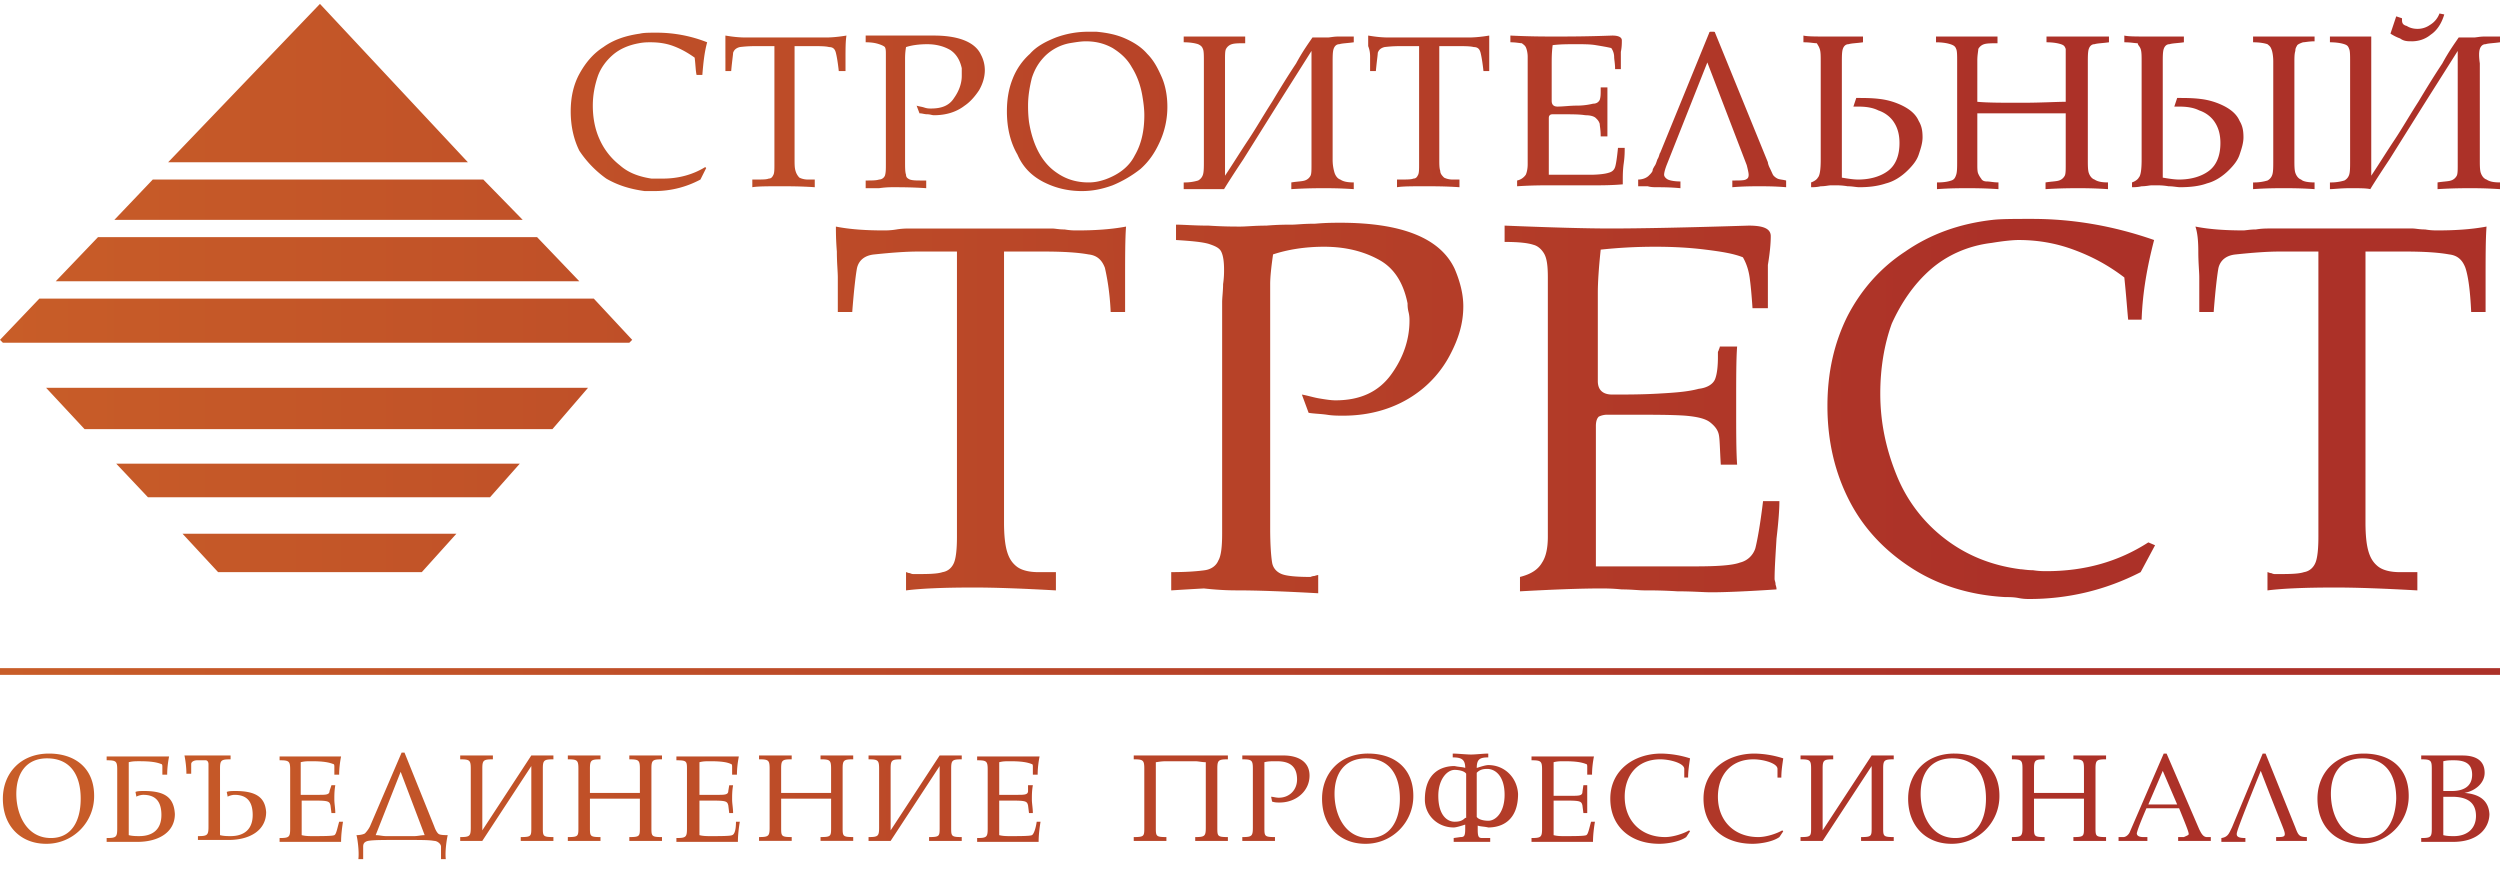 <svg width="152" height="53" fill="none" xmlns="http://www.w3.org/2000/svg"><g clip-path="url(#a)"><path d="M63.44 15.294c1.227 0 2.103.058 2.746.175.525.058.818.35.993.817.117.525.293 1.4.35 2.684h.877v-1.75c0-1.576 0-2.685.058-3.444-.935.175-1.928.234-2.98.234-.174 0-.408 0-.758-.059-.35 0-.585-.058-.76-.058h-8.645c-.176 0-.468 0-.818.058-.35.059-.643.059-.76.059-1.051 0-2.044-.059-2.92-.234 0 .292 0 .817.058 1.518 0 .7.058 1.225.058 1.575v2.101h.877c.116-1.517.233-2.392.292-2.684.116-.467.467-.759 1.051-.817 1.11-.117 1.986-.175 2.629-.175h2.395v17.333c0 .759-.059 1.284-.175 1.576-.117.291-.35.525-.701.583-.35.117-.935.117-1.753.117-.058 0-.117 0-.233-.058-.117 0-.176-.059-.234-.059v1.11c.934-.118 2.278-.176 4.147-.176 1.227 0 2.863.058 4.966.175v-1.109h-1.052c-.584 0-1.051-.116-1.343-.35-.292-.233-.468-.525-.584-.934-.117-.408-.176-.992-.176-1.75V15.293h2.395Zm-26.58-4.436c.702.409 1.461.642 2.337.759h.585c.993 0 1.927-.234 2.804-.7l.35-.7-.058-.06c-.76.468-1.636.701-2.57.701h-.701c-.76-.117-1.403-.35-1.928-.817a4.115 4.115 0 0 1-1.227-1.576c-.292-.642-.409-1.342-.409-2.042 0-.642.117-1.226.292-1.751.175-.525.526-.992.935-1.343.409-.35.934-.583 1.577-.7.292-.058.526-.058.701-.058.467 0 .935.058 1.402.233.467.175.876.409 1.285.7.059.467.059.818.117 1.051h.35c.059-.7.117-1.342.293-1.984a8.314 8.314 0 0 0-3.096-.584c-.41 0-.76 0-.994.059-.817.116-1.577.35-2.22.817-.642.408-1.11.992-1.46 1.634-.35.642-.526 1.4-.526 2.276 0 .875.176 1.692.526 2.393a6.46 6.46 0 0 0 1.636 1.692Zm80.499 5.544c.993-.875 2.278-1.459 3.739-1.634.7-.116 1.285-.175 1.635-.175 1.11 0 2.22.175 3.33.584 1.11.408 2.103.934 3.096 1.692.117 1.11.175 1.985.234 2.568h.818c.058-1.692.35-3.268.759-4.844-2.512-.875-4.966-1.284-7.419-1.284-1.051 0-1.869 0-2.395.059-2.045.233-3.797.875-5.316 1.926-1.519.992-2.687 2.334-3.505 3.91-.818 1.634-1.227 3.443-1.227 5.486 0 2.16.468 4.085 1.344 5.777.876 1.693 2.162 3.035 3.797 4.086 1.636 1.05 3.564 1.634 5.667 1.75.233 0 .525 0 .817.059.293.058.526.058.643.058 2.336 0 4.615-.525 6.776-1.634l.876-1.634-.408-.175c-1.812 1.167-3.856 1.75-6.193 1.75-.175 0-.467 0-.818-.057-.35 0-.642-.059-.759-.059-1.811-.233-3.33-.875-4.615-1.867a9.175 9.175 0 0 1-2.921-3.852c-.642-1.576-.993-3.21-.993-4.961 0-1.517.234-2.976.701-4.26.585-1.284 1.344-2.393 2.337-3.269Zm-64.784-5.019h-.701.701Zm1.694 0c.467 0 1.168 0 2.045.059v-.467h-.234c-.35 0-.584 0-.76-.059-.116-.058-.233-.116-.233-.291-.059-.175-.059-.409-.059-.876V3.621c0-.175 0-.408.059-.758.35-.117.818-.175 1.285-.175.526 0 .993.116 1.402.35.35.233.584.583.701 1.109v.466c0 .467-.175.934-.467 1.343-.292.467-.76.642-1.402.642-.117 0-.234 0-.41-.059-.174-.058-.291-.058-.467-.116l.176.467c.175 0 .292.058.467.058.175 0 .292.058.409.058.701 0 1.343-.175 1.87-.583.35-.234.642-.584.875-.934.234-.409.351-.817.351-1.226a2 2 0 0 0-.234-.934c-.35-.758-1.343-1.167-2.862-1.167h-4.148v.409c.41 0 .643.058.818.116.175.059.292.117.35.176.06.116.06.233.06.466v6.654c0 .291 0 .525-.06.7a.394.394 0 0 1-.35.233c-.175.059-.467.059-.818.059v.467h.818c.41-.059.701-.059.818-.059ZM19.453.236l-9.23 9.63h18.226L19.453.236Zm18.81 20.602.175-.175-2.337-2.51H2.395L0 20.663l.175.175h38.088ZM146.625 2.512c.41 0 .818-.116 1.169-.408.351-.234.643-.642.818-1.226L148.32.82a1.361 1.361 0 0 1-.585.7 1.283 1.283 0 0 1-.759.234c-.234 0-.467-.059-.642-.175-.234-.059-.292-.175-.292-.35V1.111l-.351-.117-.351 1.05c.176.117.41.234.585.292.233.175.467.175.7.175ZM31.603 28.192H7.068l1.928 2.042h20.797l1.81-2.043Zm-2.22-17.276H9.289l-2.336 2.452h24.827l-2.395-2.452Zm-3.738 23.87 2.103-2.334H11.099l2.162 2.334h12.384Zm7.01-20.368H5.958l-2.57 2.685h31.837l-2.57-2.685Zm11.45-10.913v.817h.35c.058-.642.117-.993.117-1.11.058-.174.175-.291.409-.35.467-.058.818-.058 1.11-.058h.993v7.179c0 .291 0 .525-.059.642-.058.116-.117.233-.292.233-.117.058-.409.058-.76.058h-.233v.467c.35-.058.935-.058 1.753-.058.526 0 1.168 0 2.044.058v-.466h-.409c-.233 0-.409-.059-.525-.117a.941.941 0 0 1-.234-.409c-.058-.175-.059-.408-.059-.7V2.804h.994c.525 0 .876 0 1.11.059.233 0 .35.116.408.35.059.233.117.583.176 1.109h.409v-.7c0-.643 0-1.11.058-1.46-.35.059-.818.117-1.227.117H45.331c-.467 0-.876-.058-1.227-.117v1.342Zm86.047-.526c.059.175.059.409.059.817v5.895c0 .642-.059.992-.176 1.109-.058.116-.233.233-.409.291v.292c.117 0 .351 0 .585-.058.292 0 .467-.058.642-.058h.234c.175 0 .409 0 .759.058.292 0 .526.058.701.058.584 0 1.169-.058 1.636-.233.467-.117.934-.409 1.344-.817.292-.292.525-.584.642-.934.117-.35.234-.7.234-1.05 0-.409-.058-.7-.234-.993-.175-.408-.526-.7-.993-.933a4.25 4.25 0 0 0-1.402-.409c-.468-.058-.935-.058-1.402-.058l-.175.525h.292c.467 0 .876.058 1.227.233.35.117.701.35.934.7.234.351.351.76.351 1.285 0 .758-.234 1.342-.701 1.692-.468.35-1.11.525-1.811.525-.292 0-.643-.058-.993-.116V3.855c0-.409 0-.7.058-.876.059-.175.175-.292.351-.292.175-.058.467-.058.876-.116v-.35h-2.103c-.76 0-1.285 0-1.519-.059v.409c.409 0 .643.058.818.058 0 .117.117.175.175.35Zm-37.386-.116c.058.116.117.35.117.583v6.537c0 .291-.059.525-.117.642a.851.851 0 0 1-.526.35v.35c.876-.058 1.577-.058 2.044-.058h2.746c.35 0 .934 0 1.635-.059v-.233c0-.292.001-.642.059-1.05.058-.41.058-.701.058-.934h-.408c-.059.583-.117.992-.176 1.167-.058.175-.175.292-.408.35-.176.058-.585.117-1.11.117h-2.512V7.24c0-.117 0-.175.058-.234.058-.058.117-.058.234-.058h.467c.642 0 1.11 0 1.46.058.292 0 .526.059.643.175.117.117.175.175.234.35 0 .117.058.35.058.76h.409V5.312h-.409v.176c0 .233 0 .408-.058.583-.059.117-.175.234-.41.234a4.193 4.193 0 0 1-.992.117c-.41 0-.818.058-1.168.058-.234 0-.351-.117-.351-.35V3.855c0-.292 0-.642.058-1.11.468-.058.935-.058 1.402-.058.468 0 .876 0 1.227.059.35.058.7.117.934.175a.94.94 0 0 1 .176.525c0 .175.058.409.058.759h.35v-1.05c.06-.292.06-.526.06-.7 0-.176-.176-.293-.585-.293-1.577.059-2.687.059-3.505.059-.584 0-1.519 0-2.687-.059v.409c.35 0 .584.058.7.058.06.058.176.117.234.234Zm7.944 8.52c.35 0 .818 0 1.461.059v-.409c-.351 0-.643-.058-.76-.117-.117-.058-.233-.175-.233-.291 0-.117.058-.35.175-.642l2.453-6.187 2.396 6.245c.058.233.116.467.116.584 0 .175-.058.233-.175.291-.117.059-.409.059-.818.059v.408c.701-.058 1.285-.058 1.636-.058s.934 0 1.636.058v-.408c-.235-.059-.41-.059-.526-.117a.8.8 0 0 1-.234-.175c-.058-.058-.117-.233-.234-.467-.116-.233-.116-.35-.116-.35l-3.213-7.879c0-.058-.059-.058-.175-.058-.118 0-.176 0-.176.058l-2.979 7.295c-.059.059-.059.234-.176.409-.058.175-.116.35-.175.408-.058.117-.116.175-.116.292-.059.117-.117.175-.234.292-.117.117-.35.233-.643.233v.409h.585c.175.058.408.058.525.058Zm-1.227 0h-.35.35Zm11.158-8.404c.059.175.059.409.059.817v5.895c0 .642-.059.992-.176 1.109-.059.116-.234.233-.409.291v.292c.117 0 .35 0 .585-.058.291 0 .467-.058.642-.058h.234c.175 0 .409 0 .759.058.292 0 .526.058.701.058.584 0 1.11-.058 1.636-.233.467-.117.935-.409 1.343-.817.292-.292.526-.584.643-.934.117-.35.234-.7.234-1.05 0-.409-.059-.7-.234-.993-.175-.408-.526-.7-.993-.933a4.264 4.264 0 0 0-1.402-.409c-.467-.058-.935-.058-1.402-.058l-.175.525h.292c.467 0 .876.058 1.226.233.351.117.702.35.935.7.234.351.35.76.35 1.285 0 .758-.233 1.342-.7 1.692-.468.35-1.11.525-1.811.525-.292 0-.643-.058-.993-.116V3.855c0-.409 0-.7.058-.876.058-.175.175-.292.35-.292.175-.058.468-.058.877-.116v-.35h-2.103c-.759 0-1.285 0-1.519-.059v.409c.409 0 .642.058.817.058.059.117.118.175.176.35Zm8.295 0c.059.117.059.409.059.759v6.011c0 .409 0 .7-.059.876-.058.175-.116.291-.292.35-.175.058-.409.117-.876.117v.408c.817-.058 1.402-.058 1.869-.058.351 0 .993 0 1.869.058v-.409c-.292 0-.525-.058-.7-.058-.176 0-.293-.058-.351-.175a1.277 1.277 0 0 1-.175-.292c-.059-.116-.059-.35-.059-.583V6.89h5.375v3.093c0 .35 0 .583-.059.7a.596.596 0 0 1-.35.292c-.175.058-.468.058-.818.117v.408c.935-.058 1.635-.058 1.986-.058s.935 0 1.811.058v-.409c-.409 0-.643-.058-.818-.175-.175-.058-.292-.233-.351-.408-.057-.175-.057-.467-.057-.817V3.855c0-.409 0-.7.057-.876.059-.175.176-.292.351-.292.175-.058.467-.058.877-.116v-.35h-3.798v.35c.41 0 .702.058.877.116.175.059.233.117.292.292v3.21c-.584 0-1.519.059-2.687.059-1.169 0-2.045 0-2.688-.059V3.68c0-.35.059-.583.059-.7a.597.597 0 0 1 .35-.292c.176-.058.468-.058.818-.058v-.408h-3.738v.35c.408 0 .7.058.875.116.176.059.293.117.351.292Zm-45.798 0c.058.117.058.409.058.759v6.011c0 .409 0 .7-.058.876a.597.597 0 0 1-.293.35 2.847 2.847 0 0 1-.876.117v.408h2.454c.175-.292.584-.934 1.168-1.81l1.753-2.8c.584-.934 1.402-2.218 2.395-3.794v6.887c0 .35 0 .583-.059.7a.598.598 0 0 1-.35.292c-.175.058-.468.058-.818.117v.408c.935-.058 1.635-.058 1.986-.058.35 0 .935 0 1.811.058v-.409c-.41 0-.643-.058-.818-.175-.175-.058-.292-.233-.35-.408a2.722 2.722 0 0 1-.117-.817V3.855c0-.409 0-.7.058-.876.058-.175.175-.292.35-.292.176-.058.468-.058.877-.116v-.35h-.935c-.291 0-.526.058-.642.058h-.935c-.234.35-.584.817-.993 1.576-.467.7-.935 1.459-1.46 2.334-.526.817-.993 1.634-1.461 2.335-.467.7-.934 1.459-1.402 2.159V3.68c0-.35 0-.584.059-.7a.596.596 0 0 1 .35-.292c.176-.059.467-.059.818-.059v-.408h-3.739v.35c.41 0 .701.058.877.116.117.059.233.117.292.292Zm60.519 12.315c0 .7.059 1.225.059 1.575v2.101h.876c.117-1.517.234-2.392.292-2.684.117-.467.468-.759 1.051-.817 1.11-.117 1.987-.175 2.629-.175h2.395v17.333c0 .759-.058 1.284-.175 1.576-.117.291-.351.525-.701.583-.35.117-.935.117-1.753.117-.058 0-.116 0-.233-.058-.117 0-.175-.059-.234-.059v1.11c.935-.118 2.278-.176 4.148-.176 1.226 0 2.862.058 4.965.175v-1.109h-1.051c-.585 0-1.052-.116-1.344-.35-.292-.233-.467-.525-.584-.934-.117-.408-.175-.992-.175-1.75V15.293h2.336c1.227 0 2.103.058 2.746.175.526.058.818.35.993.817.175.525.292 1.4.351 2.684h.876v-1.75c0-1.576 0-2.685.058-3.444-.934.175-1.928.234-2.979.234-.175 0-.409 0-.76-.059-.35 0-.583-.058-.759-.058h-8.704c-.175 0-.468 0-.818.058-.35 0-.642.059-.759.059-1.051 0-2.045-.059-2.921-.234.117.35.175.817.175 1.518Zm4.44-12.315c.058.117.117.409.117.759v6.011c0 .409 0 .7-.059.876a.596.596 0 0 1-.292.35 2.844 2.844 0 0 1-.876.117v.408c.818-.058 1.461-.058 1.869-.058.409 0 1.052 0 1.87.058v-.409c-.409 0-.701-.058-.818-.175-.175-.058-.292-.233-.351-.408-.058-.175-.058-.467-.058-.817V3.855c0-.35 0-.584.058-.759 0-.175.059-.233.117-.35.059-.058.175-.117.351-.175.116 0 .35-.059.701-.059v-.291h-3.739v.35c.409 0 .701.058.876.116.059.059.175.117.234.292ZM75.241 35.895c1.168 0 2.803.058 4.906.175v-1.109s-.058 0-.233.059c-.117 0-.234.058-.234.058-.876 0-1.46-.058-1.752-.175-.292-.117-.526-.35-.584-.7-.059-.35-.117-1.05-.117-2.101V17.278c0-.409.058-.992.175-1.81.876-.291 1.928-.466 3.096-.466 1.344 0 2.453.292 3.388.817.935.525 1.46 1.459 1.694 2.626 0 .117 0 .292.059.525.058.234.058.409.058.526 0 1.109-.35 2.217-1.11 3.268-.76 1.05-1.87 1.576-3.388 1.576-.292 0-.642-.059-.993-.117-.35-.058-.7-.175-1.052-.234l.41 1.11c.35.058.7.058 1.11.116.35.058.7.058.992.058 1.695 0 3.213-.466 4.44-1.342a6.653 6.653 0 0 0 2.045-2.334c.526-.992.818-1.926.818-2.977 0-.7-.176-1.459-.526-2.276-.876-1.868-3.213-2.801-6.952-2.801-.35 0-.876 0-1.519.058-.7 0-1.168.058-1.402.058-.35 0-.876 0-1.577.059-.7 0-1.227.058-1.577.058-.409 0-1.052 0-1.928-.058-.876 0-1.519-.059-1.986-.059v.934c.935.059 1.577.117 1.986.234.35.116.643.233.76.467.116.233.175.583.175 1.108 0 .175 0 .467-.059.876 0 .408-.058.817-.058 1.109v14.065c0 .759-.058 1.342-.234 1.634-.117.292-.409.525-.818.584-.409.058-1.051.116-2.044.116v1.11s.935-.06 1.986-.118c1.052.117 1.752.117 2.045.117ZM93.876 15.41c.175.292.233.759.233 1.46v15.757c0 .7-.117 1.225-.35 1.576-.234.408-.643.7-1.344.875v.875c2.103-.116 3.739-.175 4.907-.175.292 0 .701 0 1.285.059.584 0 1.052.058 1.344.058.467 0 1.109 0 2.045.058.934 0 1.577.059 2.044.059.876 0 2.22-.059 3.972-.175 0-.059 0-.117-.058-.292 0-.175-.059-.233-.059-.35 0-.642.059-1.46.117-2.451.117-.992.175-1.751.175-2.276h-.993c-.175 1.459-.35 2.392-.467 2.86a1.291 1.291 0 0 1-.935.875c-.467.175-1.401.233-2.745.233H97.03v-8.52c0-.293.059-.468.175-.584a1.17 1.17 0 0 1 .526-.117H98.9c1.577 0 2.745 0 3.563.058.7.059 1.226.175 1.518.409.293.233.468.467.526.759.059.291.059.875.117 1.809h.993c-.058-.817-.058-1.985-.058-3.619 0-1.634 0-2.801.058-3.56h-1.051s0 .059-.059.175c0 .059-.058.117-.058.176v.291c0 .584-.058 1.05-.175 1.343-.117.291-.468.525-.993.583-.643.175-1.403.234-2.454.292-.993.058-1.986.058-2.804.058-.584 0-.876-.291-.876-.817v-5.369c0-.642.058-1.517.175-2.626 1.11-.117 2.161-.175 3.33-.175 1.11 0 2.103.058 3.037.175.935.117 1.695.233 2.279.467.234.408.35.817.409 1.225.058.409.117.992.175 1.868h.935V16.11c.116-.7.175-1.284.175-1.751 0-.467-.468-.642-1.344-.642-3.738.117-6.543.175-8.412.175-1.46 0-3.563-.059-6.426-.175v.992c.818 0 1.403.058 1.753.175.233.058.467.233.643.525ZM83.302 3.505v.817h.35c.06-.642.117-.993.117-1.11.059-.174.176-.291.41-.35.467-.058.817-.058 1.11-.058h.992v7.179c0 .291 0 .525-.058.642-.059.116-.117.233-.292.233-.117.058-.409.058-.76.058h-.233v.467c.35-.058.934-.058 1.752-.058.526 0 1.169 0 2.045.058v-.466h-.41c-.233 0-.408-.059-.525-.117-.117-.117-.233-.234-.233-.409-.059-.175-.059-.408-.059-.7V2.804h.993c.526 0 .876 0 1.11.059.234 0 .35.116.409.35.058.233.117.583.175 1.109h.35v-2.16c-.35.059-.817.117-1.226.117h-4.907c-.467 0-.876-.058-1.227-.117v.642c.117.292.117.525.117.7Zm-19.803 7.587c.7.35 1.46.525 2.278.525.643 0 1.227-.117 1.87-.35a7.14 7.14 0 0 0 1.693-.992c.526-.467.877-.993 1.169-1.635a5.099 5.099 0 0 0 .467-2.159c0-.642-.116-1.284-.35-1.81-.234-.524-.468-.991-.877-1.4-.35-.408-.817-.7-1.343-.934-.526-.233-1.11-.35-1.752-.408h-.468c-.701 0-1.344.117-1.986.35-.584.233-1.169.525-1.577.992A3.948 3.948 0 0 0 61.57 4.79c-.234.583-.35 1.225-.35 1.984 0 1.05.233 1.926.642 2.626.35.817.935 1.342 1.636 1.693Zm-.76-6.362c.176-.525.41-.934.818-1.342a2.92 2.92 0 0 1 1.46-.759c.352-.058.702-.117.994-.117.584 0 1.11.117 1.636.409.467.292.876.642 1.167 1.167.293.467.526 1.05.643 1.751.059.35.118.759.118 1.167 0 .934-.176 1.751-.585 2.451-.35.7-.993 1.168-1.81 1.46-.351.116-.644.175-.994.175-.701 0-1.344-.176-1.928-.584-.876-.584-1.46-1.634-1.694-3.093-.058-.467-.058-.817-.058-.992 0-.642.117-1.226.233-1.693ZM8.763 48.093c-.176 0-.41 0-.526.058l.058.292c.059-.058.292-.117.41-.117.758 0 1.109.409 1.109 1.226 0 .875-.526 1.284-1.344 1.284-.175 0-.409 0-.642-.059v-4.435c.233-.059.409-.059.642-.059.701 0 1.052.059 1.344.175.058 0 .058.117.058.176v.466h.293c0-.408.058-.817.116-1.108H6.484v.233c.584 0 .643.058.643.584v3.56c0 .525-.059.583-.643.583v.234h1.87c1.285 0 2.278-.584 2.278-1.693-.059-.992-.584-1.4-1.87-1.4Zm98.139 2.801c-1.46 0-2.453-.992-2.453-2.451 0-1.284.76-2.276 2.161-2.276.584 0 1.461.233 1.461.583v.526h.234c0-.409.058-.76.116-1.168a6 6 0 0 0-1.752-.291c-1.636 0-3.096.992-3.096 2.742 0 1.693 1.226 2.744 2.979 2.744.467 0 1.227-.117 1.635-.409l.234-.35-.059-.058c-.291.175-.934.408-1.46.408Zm3.914-.408V46.75c0-.525.059-.583.643-.583v-.234h-1.986v.234c.584 0 .642.058.642.583v3.56c0 .526 0 .584-.642.584v.233h1.343l2.98-4.552v3.735c0 .526 0 .584-.643.584v.233h1.986v-.233c-.643 0-.643-.058-.643-.584v-3.56c0-.525.059-.583.643-.583v-.234h-1.343l-2.98 4.553Zm8.004-4.67c-1.753 0-2.805 1.226-2.805 2.743 0 1.693 1.11 2.744 2.629 2.744a2.891 2.891 0 0 0 2.921-2.918c0-1.693-1.168-2.568-2.745-2.568Zm.058 5.136c-1.461 0-2.103-1.4-2.103-2.684 0-1.226.584-2.16 1.927-2.16 1.403 0 2.045.992 2.045 2.452 0 1.4-.642 2.392-1.869 2.392Zm-22.432-.175c-.117.059-.76.059-1.344.059-.233 0-.409 0-.642-.059v-2.1h.876c.76 0 .818.058.876.291l.059.467h.233v-1.693h-.233l-.059.409c0 .233-.233.233-.643.233H94.46v-2.042c.234-.059.409-.059.642-.059.7 0 1.052.059 1.344.175.058 0 .058.117.058.176v.466h.292c0-.408.058-.817.117-1.108H93.116v.233c.584 0 .642.058.642.584v3.56c0 .525-.058.583-.642.583v.234h3.738c0-.409.059-.876.118-1.226h-.234c-.117.409-.175.759-.292.817Zm29.617-4.844v.234c.584 0 .642.058.642.583v1.46h-3.037v-1.46c0-.525.058-.583.643-.583v-.234h-1.987v.234c.585 0 .643.058.643.583v3.56c0 .526-.058.584-.643.584v.233h1.987v-.233c-.643 0-.643-.058-.643-.584v-1.75h3.037v1.75c0 .526.001.584-.642.584v.233h1.986v-.233c-.642 0-.642-.058-.642-.584v-3.56c0-.525.058-.583.642-.583v-.234h-1.986Zm-24.827 4.961c-1.46 0-2.454-.992-2.454-2.451 0-1.284.76-2.276 2.162-2.276.584 0 1.46.233 1.46.583v.526h.234c0-.409.058-.76.117-1.168a6.013 6.013 0 0 0-1.752-.291c-1.636 0-3.097.992-3.097 2.742 0 1.693 1.227 2.744 2.979 2.744.468 0 1.227-.117 1.636-.409l.234-.35-.059-.058c-.292.175-.934.408-1.46.408Zm-10.749-4.377c-.117 0-.35.058-.7.175 0-.525.175-.642.7-.642v-.233c-.292 0-.759.058-1.051.058-.292 0-.818-.058-1.11-.058v.233c.526 0 .76.117.76.642-.117-.058-.41-.058-.643-.117-.818 0-1.811.409-1.811 2.043 0 .934.76 1.692 1.752 1.692.117 0 .35-.058.701-.175v.234c0 .467-.058.525-.292.525l-.409.058v.234h2.22v-.234h-.467c-.234 0-.292-.058-.292-.525v-.233c.117.058.409.058.642.116.818 0 1.811-.408 1.811-2.042-.058-.992-.818-1.751-1.81-1.751Zm-1.402 3.21c-.175.175-.35.233-.642.233-.468 0-.994-.408-.994-1.575 0-.993.526-1.576.994-1.576.234 0 .584.058.7.233v2.685h-.058Zm1.403.175c-.234 0-.585-.059-.702-.234v-2.684c.176-.175.35-.234.643-.234.467 0 1.051.409 1.051 1.576 0 1.05-.525 1.576-.993 1.576Zm59.35-1.693c.643-.116 1.228-.583 1.228-1.225 0-.817-.643-1.05-1.344-1.05h-2.512v.233c.584 0 .643.058.643.583v3.619c0 .525-.059.583-.643.583v.234h1.928c1.693 0 2.219-.992 2.219-1.693-.058-.934-.759-1.225-1.519-1.284Zm-1.285-1.926c.234-.058.41-.058.643-.058.642 0 1.11.175 1.11.875 0 .76-.584.993-1.227.993h-.526v-1.81Zm.643 4.553c-.175 0-.409 0-.643-.059v-2.334h.526c.935 0 1.461.35 1.461 1.167 0 .759-.526 1.226-1.344 1.226ZM0 41.03h152v-.409H0v.409ZM150.773 2.979c.058-.175.175-.292.351-.292.175-.058.467-.058.876-.116v-.35h-.934c-.293 0-.526.058-.643.058h-.935c-.234.35-.584.817-.993 1.576-.467.7-.935 1.459-1.46 2.334-.526.817-.993 1.634-1.461 2.335-.467.7-.935 1.459-1.402 2.159V2.221h-2.512v.35c.409 0 .701.058.876.116.175.059.234.117.293.292.058.117.058.409.058.759v6.011c0 .409 0 .7-.058.876a.597.597 0 0 1-.293.35 2.844 2.844 0 0 1-.876.117v.408c.234 0 .643-.058 1.227-.058.584 0 .993 0 1.227.058.175-.292.584-.934 1.168-1.81l1.753-2.8c.584-.934 1.402-2.218 2.395-3.794v6.887c0 .35 0 .583-.059.7a.596.596 0 0 1-.35.292c-.176.058-.468.058-.818.117v.408c.935-.058 1.635-.058 1.986-.058s.935 0 1.811.058v-.409c-.409 0-.643-.058-.818-.175-.175-.058-.292-.233-.351-.408-.058-.175-.058-.467-.058-.817V3.855c-.058-.409-.058-.7 0-.876ZM139.557 50.31l-1.811-4.493h-.175l-1.869 4.493c-.175.35-.234.584-.643.642v.234H136.52v-.234c-.351 0-.526-.058-.526-.233 0-.117 0-.233 1.46-3.852 1.344 3.502 1.461 3.619 1.461 3.852 0 .175-.175.175-.526.175v.233h1.869v-.233c-.467 0-.525-.117-.701-.584Zm-5.841.117-1.987-4.61h-.175l-2.044 4.727c-.059.175-.234.35-.41.35h-.292v.233H130.561v-.233h-.233c-.234 0-.41-.058-.41-.233.059-.292.41-1.11.585-1.518h1.986c.525 1.284.584 1.46.584 1.576 0 .058-.175.117-.292.175h-.35v.233h1.986v-.233h-.234c-.234 0-.351-.233-.467-.467Zm-3.096-1.517.876-2.043.876 2.043h-1.752Zm13.085-3.093c-1.753 0-2.804 1.225-2.804 2.742 0 1.693 1.11 2.744 2.628 2.744a2.891 2.891 0 0 0 2.921-2.918c0-1.693-1.11-2.568-2.745-2.568Zm.117 5.135c-1.461 0-2.103-1.4-2.103-2.684 0-1.226.584-2.16 1.928-2.16 1.402 0 2.044.992 2.044 2.452-.059 1.4-.642 2.392-1.869 2.392Zm-99.309-.175c-.116.059-.759.059-1.343.059-.175 0-.41 0-.643-.059v-2.1h.877c.759 0 .817.058.876.291l.058.467h.234c0-.292-.059-.584-.059-.817 0-.292 0-.525.059-.876h-.234l-.058.35c0 .234-.234.234-.643.234H42.527v-1.984c.234-.059.41-.059.643-.059.7 0 1.051.059 1.285.175.058 0 .058.117.058.176v.466h.293c0-.408.058-.817.116-1.108h-3.797v.233c.643 0 .643.058.643.584v3.56c0 .525-.059.583-.643.583v.234h3.739c0-.409.058-.876.117-1.226h-.234c0 .409-.058.759-.234.817Zm-17.817-.058c-.116-.058-.233-.292-.292-.467l-1.81-4.494h-.176l-1.928 4.494a1.774 1.774 0 0 1-.292.409c-.058.058-.292.116-.525.116.058.175.175.992.116 1.46h.292v-.76c0-.174.059-.291.293-.35.35-.058.817-.058 2.044-.058 1.285 0 1.636 0 1.986.058.176 0 .41.175.41.35v.76h.291c-.058-.468.059-1.226.117-1.46-.117 0-.409 0-.526-.058Zm-1.519.117h-1.694c-.233 0-.409-.059-.642-.059l1.519-3.852 1.46 3.852c-.233 0-.409.059-.643.059Zm4.148-.35V46.75c0-.525.059-.583.643-.583v-.234H27.98v.234c.585 0 .643.058.643.583v3.56c0 .526-.058.584-.642.584v.233h1.343l2.98-4.552v3.735c0 .526 0 .584-.643.584v.233h1.986v-.233c-.643 0-.643-.058-.643-.584v-3.56c0-.525.059-.583.643-.583v-.234h-1.344l-2.979 4.553Zm53.86-4.67c-1.752 0-2.804 1.226-2.804 2.743 0 1.693 1.11 2.744 2.629 2.744a2.891 2.891 0 0 0 2.92-2.918c0-1.693-1.167-2.568-2.745-2.568Zm.058 5.136c-1.46 0-2.103-1.4-2.103-2.684 0-1.226.585-2.16 1.928-2.16 1.403 0 2.045.992 2.045 2.452 0 1.4-.642 2.392-1.87 2.392Zm-44.98-5.019v.234c.584 0 .642.058.642.583v1.46h-3.037v-1.46c0-.525.058-.583.642-.583v-.234h-1.986v.234c.584 0 .643.058.643.583v3.56c0 .526 0 .584-.643.584v.233h1.986v-.233c-.642 0-.642-.058-.642-.584v-1.75h3.037v1.75c0 .526 0 .584-.642.584v.233h1.986v-.233c-.643 0-.643-.058-.643-.584v-3.56c0-.525.059-.583.643-.583v-.234h-1.986Zm-23.95 2.16c-.176 0-.41 0-.527.058l.059.292c.058-.058.292-.117.409-.117.76 0 1.11.409 1.11 1.226 0 .875-.526 1.284-1.344 1.284-.175 0-.409 0-.643-.059V46.75c0-.525.059-.583.643-.583v-.234H11.216c.058.292.117.7.117 1.11h.292v-.584c0-.176.233-.234.35-.234h.526c.117 0 .175.117.175.233v3.794c0 .525-.058.584-.642.584v.233h1.87c1.284 0 2.277-.584 2.277-1.692-.058-.876-.584-1.284-1.869-1.284ZM2.978 45.817c-1.752 0-2.804 1.225-2.804 2.742 0 1.693 1.11 2.744 2.629 2.744a2.891 2.891 0 0 0 2.92-2.918c0-1.693-1.168-2.568-2.745-2.568Zm.117 5.135c-1.46 0-2.103-1.4-2.103-2.684 0-1.226.584-2.16 1.87-2.16 1.401 0 2.044.992 2.044 2.452 0 1.4-.584 2.392-1.81 2.392Zm17.233-.175c-.117.059-.76.059-1.344.059-.175 0-.409 0-.642-.059v-2.1h.876c.76 0 .818.058.876.291l.059.467h.233c0-.292-.058-.584-.058-.817 0-.292 0-.525.058-.876h-.233l-.117.35c0 .234-.234.234-.643.234H18.284v-1.984c.234-.059.41-.059.643-.059.701 0 1.052.059 1.344.175.058 0 .058.117.058.176v.466h.292c0-.408.059-.817.117-1.108H16.999v.233c.584 0 .643.058.643.584v3.56c0 .525-.059.583-.643.583v.234h3.739c0-.409.058-.876.117-1.226h-.234c-.117.409-.175.759-.292.817Zm52.224-4.844h-3.621v.234c.584 0 .642.058.642.583v3.56c0 .526 0 .584-.642.584v.233h1.986v-.233c-.643 0-.643-.058-.643-.584v-3.968c.059 0 .292-.059.642-.059h1.753c.175 0 .41.059.643.059v3.968c0 .526-.059.584-.643.584v.233h1.986v-.233c-.642 0-.642-.058-.642-.584v-3.56c0-.525.058-.583.642-.583v-.234h-2.103Zm-9.814 4.844c-.116.059-.759.059-1.343.059-.175 0-.41 0-.643-.059v-2.1h.877c.759 0 .817.058.876.291l.058.467h.234c0-.292-.059-.584-.059-.817 0-.292 0-.525.059-.876h-.292v.35c0 .234-.234.234-.643.234H60.753v-1.984c.234-.059.41-.059.643-.059.7 0 1.051.059 1.343.175.059 0 .059.117.059.176v.466h.292c0-.408.058-.817.117-1.108H59.41v.233c.584 0 .642.058.642.584v3.56c0 .525-.058.583-.642.583v.234h3.738c0-.409.059-.876.117-1.226h-.233c-.059.409-.176.759-.293.817Zm15.305-4.844h-2.511v.234c.584 0 .642.058.642.583v3.56c0 .526-.058.584-.642.584v.233h1.986v-.233c-.643 0-.643-.058-.643-.584v-3.968c.234-.059.41-.059.76-.059.76 0 1.226.292 1.226 1.11 0 .641-.467 1.108-1.11 1.108-.175 0-.35-.058-.467-.058l.059.292c.175.058.292.058.467.058.993 0 1.81-.7 1.81-1.634 0-.934-.817-1.226-1.577-1.226Zm-23.892 4.553V46.75c0-.525.059-.583.643-.583v-.234h-1.986v.234c.584 0 .642.058.642.583v3.56c0 .526-.058.584-.642.584v.233h1.343l2.98-4.552v3.735c0 .526 0 .584-.643.584v.233h1.986v-.233c-.643 0-.643-.058-.643-.584v-3.56c0-.525.059-.583.643-.583v-.234h-1.344l-2.979 4.553ZM35.751 23.58H2.804l2.337 2.51h28.448l2.162-2.51Zm14.137 22.352v.234c.584 0 .642.058.642.583v1.46h-3.037v-1.46c0-.525.058-.583.642-.583v-.234H46.15v.234c.584 0 .643.058.643.583v3.56c0 .526-.059.584-.643.584v.233h1.986v-.233c-.642 0-.642-.058-.642-.584v-1.75h3.037v1.75c0 .526 0 .584-.642.584v.233h1.986v-.233c-.643 0-.643-.058-.643-.584v-3.56c0-.525.059-.583.643-.583v-.234h-1.986Z" fill="url(#b)"/></g><defs><linearGradient id="b" x1="0" y1="26.245" x2="151.973" y2="26.245" gradientUnits="userSpaceOnUse"><stop stop-color="#C85D28"/><stop offset=".8" stop-color="#AC3128"/></linearGradient><clipPath id="a"><path fill="#fff" transform="translate(0 .236)" d="M0 0h152v52H0z"/></clipPath></defs></svg>